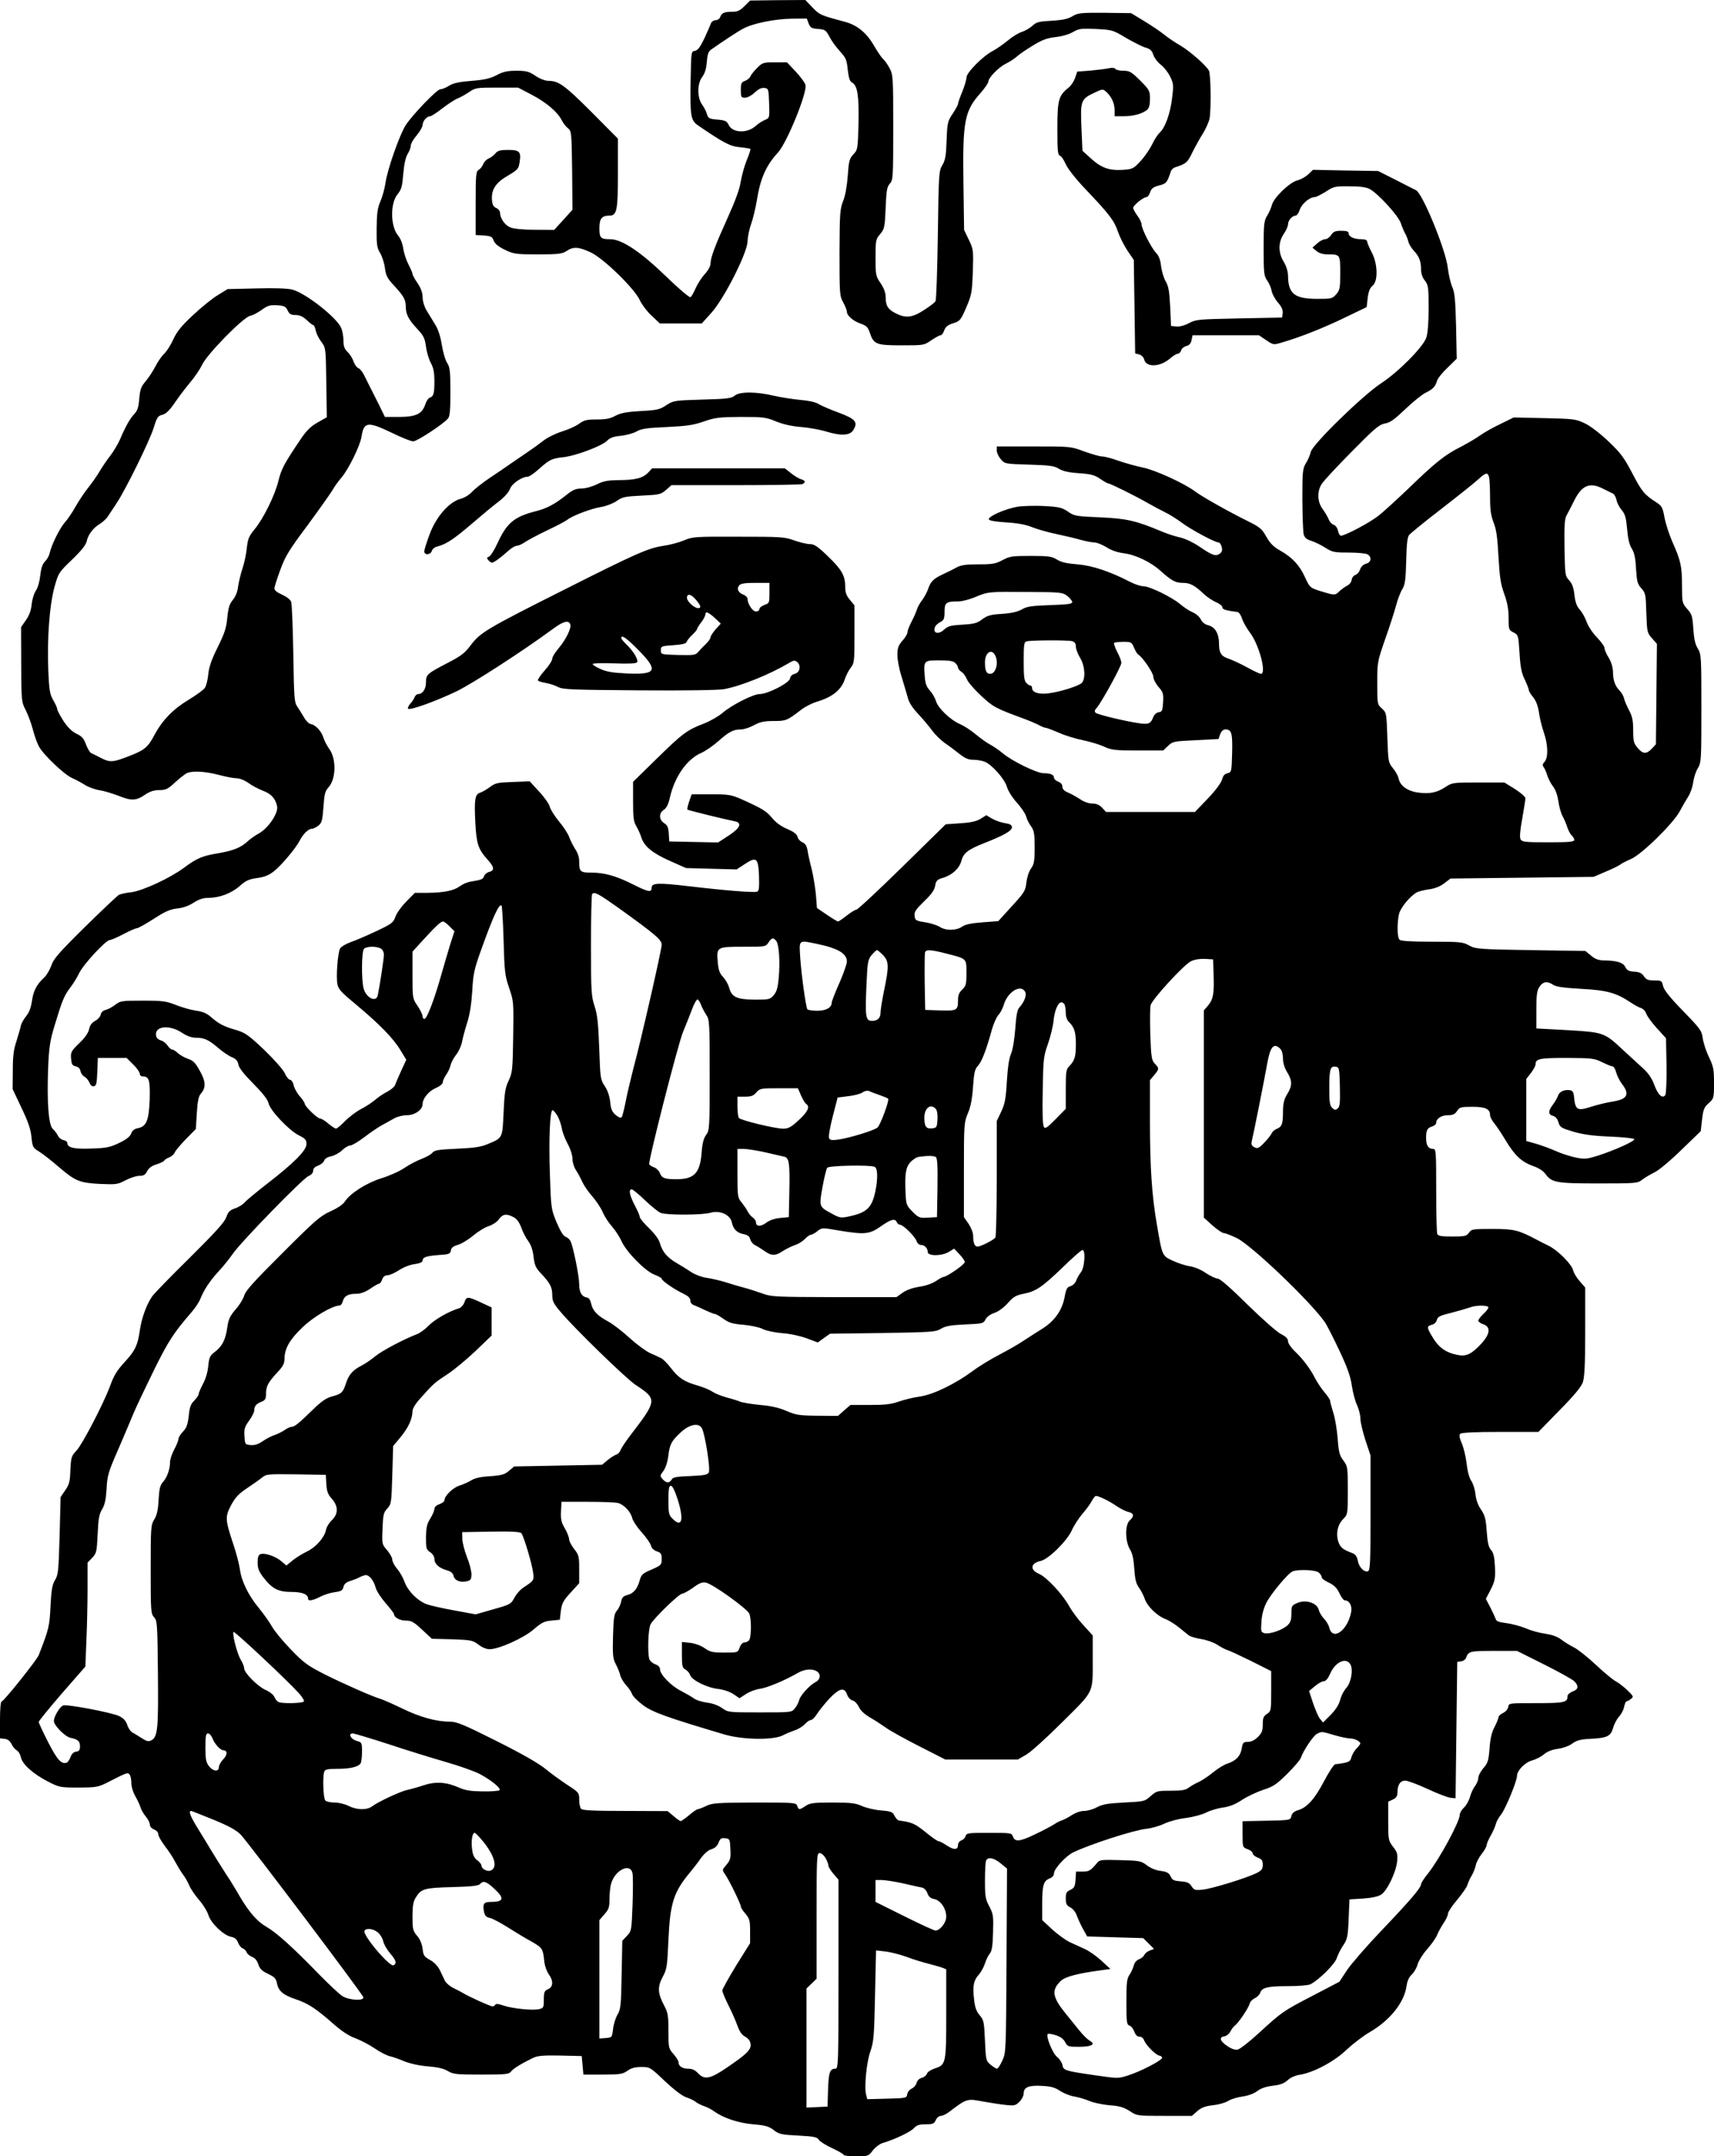 <?xml version="1.0" standalone="no"?>
<!DOCTYPE svg PUBLIC "-//W3C//DTD SVG 20010904//EN"
 "http://www.w3.org/TR/2001/REC-SVG-20010904/DTD/svg10.dtd">
<svg version="1.0" xmlns="http://www.w3.org/2000/svg"
 width="1018pt" height="1280pt" viewBox="0 0 1018 1280"
 preserveAspectRatio="xMidYMid meet">
<g transform="translate(0,1280) scale(0.1,-0.1)"
fill="#000000" stroke="none">
<path d="M4422 12764 c-28 -28 -42 -34 -75 -34 -47 0 -60 -7 -70 -32 -3 -10
-16 -18 -27 -18 -11 0 -23 -8 -27 -17 -3 -10 -21 -50 -39 -90 -26 -54 -40 -72
-57 -75 -22 -3 -22 -6 -25 -168 -4 -222 0 -245 46 -276 151 -103 189 -123 247
-128 32 -3 60 -8 62 -10 2 -2 -7 -32 -22 -67 -14 -35 -30 -93 -36 -129 -6 -42
-33 -115 -76 -210 -76 -168 -103 -239 -103 -275 0 -14 -14 -41 -35 -63 -19
-21 -43 -59 -54 -84 -11 -25 -24 -49 -30 -52 -6 -4 -73 53 -148 126 -149 144
-260 218 -328 218 -58 0 -65 7 -65 66 0 56 14 74 59 74 45 0 51 30 51 251 l0
206 -157 158 c-159 159 -195 185 -255 185 -20 0 -51 12 -78 30 -39 26 -54 30
-113 30 -53 0 -78 -5 -117 -26 -39 -20 -72 -28 -150 -34 -73 -6 -108 -13 -133
-29 -19 -12 -42 -21 -52 -21 -20 0 -168 -154 -206 -214 -37 -59 -108 -262
-119 -339 -5 -35 -19 -86 -31 -113 -17 -40 -21 -70 -22 -160 -1 -96 2 -115 20
-145 12 -19 25 -59 29 -89 6 -46 14 -62 54 -105 56 -60 70 -84 70 -124 0 -46
16 -77 66 -131 40 -43 47 -57 54 -107 4 -32 17 -76 29 -98 16 -29 21 -57 21
-110 0 -72 -5 -89 -29 -96 -7 -3 -19 -20 -25 -39 -19 -57 -54 -74 -153 -75
l-87 0 -35 72 c-20 39 -44 87 -53 105 -9 18 -25 50 -35 70 -10 21 -26 40 -35
43 -9 3 -22 21 -28 39 -6 18 -22 44 -35 56 -19 18 -25 34 -25 67 0 24 -6 59
-14 77 -25 60 -210 206 -290 227 -26 7 -104 10 -212 7 l-172 -4 -57 -35 c-31
-18 -98 -72 -148 -119 -70 -65 -97 -99 -118 -145 -15 -33 -39 -71 -54 -85 -15
-14 -38 -47 -52 -75 -14 -27 -40 -67 -58 -88 -27 -32 -33 -48 -38 -103 -4 -52
-10 -71 -30 -92 -26 -28 -52 -74 -85 -152 -11 -25 -36 -67 -56 -94 -21 -26
-51 -71 -68 -100 -17 -28 -48 -71 -68 -96 -20 -25 -51 -72 -70 -105 -18 -33
-47 -76 -64 -95 -32 -36 -80 -134 -91 -183 -3 -15 -15 -37 -27 -49 -16 -16
-24 -40 -29 -84 -4 -37 -14 -73 -26 -90 -11 -16 -22 -52 -25 -81 -3 -36 -14
-66 -34 -94 l-29 -42 1 -221 c1 -217 1 -222 27 -272 14 -28 33 -79 42 -114 9
-35 25 -80 35 -99 24 -48 149 -167 197 -189 21 -9 56 -28 77 -41 21 -14 61
-28 88 -32 27 -4 78 -20 115 -34 75 -30 102 -29 158 10 26 17 51 25 82 25 38
0 50 6 91 44 26 24 57 48 69 55 32 17 108 13 193 -9 41 -11 89 -20 106 -20 17
0 47 -12 70 -28 21 -16 60 -36 86 -46 49 -18 75 -47 84 -94 7 -39 -52 -128
-108 -159 -24 -13 -54 -35 -68 -48 -40 -37 -86 -55 -174 -70 -92 -15 -127 -29
-203 -86 -82 -61 -244 -136 -311 -145 -31 -3 -66 -11 -76 -16 -10 -6 -101 -92
-202 -191 -154 -152 -186 -189 -199 -228 -9 -25 -27 -57 -41 -70 -47 -44 -65
-79 -74 -139 -6 -42 -17 -70 -34 -91 -14 -17 -29 -43 -32 -57 -3 -15 -15 -56
-26 -92 -17 -49 -22 -91 -22 -175 l-1 -110 53 -112 c40 -84 55 -128 59 -174 6
-58 8 -62 47 -86 23 -15 75 -55 116 -91 97 -83 123 -94 246 -100 94 -4 103 -3
150 22 27 14 63 26 81 26 26 0 36 6 47 28 10 19 28 32 55 40 22 7 43 17 47 23
3 6 17 14 30 19 14 6 27 18 31 27 3 10 33 46 66 80 l60 61 6 95 c4 70 11 100
23 114 32 35 31 73 -5 136 -26 48 -40 62 -71 72 -21 7 -48 23 -60 34 -12 12
-28 21 -34 21 -6 0 -19 11 -27 24 -9 13 -27 27 -39 30 -13 3 -26 14 -28 24
-16 60 75 73 152 22 30 -20 58 -30 82 -30 51 0 77 -12 132 -59 26 -23 63 -48
82 -56 25 -10 36 -22 40 -45 4 -20 34 -58 89 -113 56 -57 85 -94 90 -116 9
-43 123 -163 181 -191 38 -19 44 -26 44 -52 0 -37 -73 -111 -235 -236 -60 -47
-119 -95 -130 -108 -11 -13 -37 -30 -59 -37 -31 -11 -41 -20 -52 -52 -10 -30
-63 -88 -216 -240 -112 -110 -212 -213 -224 -230 -35 -51 -63 -130 -74 -205
-12 -84 -27 -117 -84 -179 -53 -58 -68 -82 -94 -153 -38 -102 -163 -342 -197
-378 -31 -33 -33 -40 -37 -116 -2 -69 -7 -87 -31 -121 l-27 -40 -6 -229 c-6
-208 -8 -232 -27 -263 -17 -28 -22 -58 -27 -155 -6 -120 -9 -135 -70 -291 -11
-29 -208 -275 -220 -275 -6 0 -10 -43 -10 -109 l0 -110 27 -3 c19 -2 32 -12
41 -30 7 -16 21 -32 31 -38 10 -5 21 -23 25 -41 8 -41 71 -98 160 -144 68 -35
73 -36 182 -36 102 0 117 3 166 27 125 64 125 63 137 51 6 -6 11 -28 11 -50 0
-22 10 -56 24 -80 13 -23 27 -53 31 -67 4 -14 18 -38 31 -53 13 -16 24 -37 24
-48 0 -12 10 -23 25 -29 15 -6 25 -17 25 -29 0 -10 18 -41 39 -69 21 -27 49
-69 61 -93 13 -24 33 -57 45 -74 13 -16 30 -46 38 -65 7 -19 34 -59 59 -88 25
-28 50 -70 56 -91 15 -47 89 -119 134 -128 22 -4 34 -14 42 -35 6 -15 18 -31
28 -34 9 -3 19 -13 23 -23 3 -9 17 -21 31 -27 18 -6 30 -21 38 -44 9 -27 21
-40 58 -57 39 -19 48 -28 53 -57 9 -45 37 -69 112 -94 72 -24 120 -55 222
-145 50 -44 92 -72 131 -86 32 -12 84 -39 116 -61 32 -22 72 -42 89 -46 16 -3
55 -17 86 -30 36 -14 88 -26 140 -30 59 -5 94 -13 119 -28 32 -19 49 -21 198
-21 146 0 165 2 177 18 12 17 59 46 133 82 26 12 60 15 160 13 l127 -3 5 -55
5 -55 115 0 c103 0 119 3 147 23 22 16 45 22 82 22 51 0 53 -1 140 -84 57 -53
103 -88 127 -96 22 -7 46 -19 55 -26 8 -8 31 -19 50 -26 19 -6 46 -20 60 -31
56 -40 143 -69 231 -77 73 -6 94 -12 123 -34 32 -25 46 -28 146 -33 94 -5 113
-9 122 -25 7 -10 42 -33 80 -50 37 -17 67 -35 67 -39 0 -5 33 -9 74 -9 72 0
74 1 100 35 15 19 41 39 59 44 71 21 163 65 184 87 17 19 32 24 71 24 42 0 50
3 60 25 6 14 20 25 30 25 11 0 36 12 55 28 98 74 102 75 191 58 45 -8 107 -18
138 -21 52 -6 60 -4 83 19 14 14 25 36 25 50 0 36 31 49 110 44 52 -3 76 -9
106 -30 22 -14 59 -29 84 -33 25 -4 65 -16 89 -26 25 -11 79 -22 120 -26 60
-4 85 -12 120 -34 44 -29 45 -29 207 -29 l163 0 33 29 c25 21 47 29 91 34 31
3 72 14 90 25 17 11 57 23 87 27 34 5 67 17 87 32 22 17 52 27 93 32 44 5 67
14 88 33 16 15 45 28 71 32 81 12 209 80 280 150 37 34 98 81 136 103 121 70
205 176 219 274 4 30 15 54 32 69 13 13 29 40 34 61 6 20 31 60 55 87 25 28
52 66 60 85 8 20 26 52 40 73 14 20 25 45 25 55 0 9 24 46 54 81 29 35 57 74
61 88 4 14 15 39 25 55 10 17 21 44 25 62 3 18 20 49 36 69 16 20 29 44 29 52
0 8 11 34 24 56 13 23 26 53 30 68 3 14 17 39 30 55 26 31 96 200 96 232 0 31
48 80 90 91 22 6 53 22 70 36 19 17 48 28 83 33 31 4 66 17 85 31 26 19 48 25
105 28 102 5 124 15 138 66 6 22 22 52 35 66 13 14 27 40 30 58 4 18 10 32 13
32 4 0 16 6 26 14 19 13 18 16 -20 53 -22 21 -53 45 -69 53 -16 8 -69 52 -117
97 -48 45 -107 92 -131 104 -24 12 -58 33 -76 47 -22 17 -54 28 -93 34 -32 4
-85 18 -116 32 -32 13 -84 27 -116 31 -42 5 -60 11 -63 23 -3 9 -17 40 -32 69
l-27 52 29 56 c25 50 28 64 25 135 -3 59 -9 83 -23 99 -15 16 -21 43 -26 111
-5 74 -11 95 -33 128 -18 25 -30 58 -34 93 -3 30 -15 65 -25 79 -11 16 -22 54
-27 101 -5 41 -18 96 -29 121 -14 33 -17 49 -9 57 7 7 86 11 237 11 l227 0
125 128 c88 89 129 139 139 167 10 30 14 106 14 301 l0 261 -32 37 c-18 20
-36 49 -39 64 -9 37 -89 118 -144 146 -25 12 -58 29 -75 38 -105 56 -134 63
-261 63 -117 0 -124 -1 -139 -22 -15 -21 -24 -23 -99 -23 -67 0 -85 3 -90 16
-3 9 -6 126 -6 260 0 228 -1 244 -18 244 -29 0 -42 21 -42 64 0 48 7 61 38 70
12 4 22 13 22 21 0 25 31 45 70 45 29 0 41 6 54 25 15 23 23 25 91 25 78 0
105 -13 105 -50 0 -10 11 -31 24 -47 13 -15 45 -63 70 -105 54 -89 94 -126
165 -151 30 -10 58 -29 70 -46 37 -51 64 -56 316 -56 222 0 232 1 258 22 16
12 49 32 74 44 25 12 95 70 159 133 l115 111 8 69 c7 60 12 73 39 97 31 28 32
30 32 120 0 81 -3 98 -30 154 -17 35 -33 85 -37 112 -6 45 -14 56 -118 163
-80 82 -113 125 -118 148 -6 30 -9 32 -52 32 -36 0 -47 5 -61 24 -12 19 -26
26 -57 28 -33 2 -44 8 -54 28 -13 27 -51 38 -130 39 -30 1 -50 8 -74 29 l-33
27 -325 5 c-313 5 -328 7 -366 28 -36 20 -52 22 -220 22 -127 0 -185 4 -193
12 -14 14 -15 96 -3 152 9 38 65 106 106 129 11 6 44 14 73 18 35 5 66 17 90
36 l37 28 425 5 425 5 72 31 c39 16 77 35 85 41 7 7 36 21 63 33 65 27 255
214 292 285 14 27 36 65 49 85 13 20 27 58 30 85 4 28 16 66 28 85 20 34 21
46 21 355 0 309 -1 321 -21 355 -16 25 -23 58 -27 118 -5 74 -8 86 -36 117
-30 35 -31 38 -31 138 0 116 -8 150 -57 260 -19 43 -40 108 -47 145 -11 60
-16 69 -47 89 -72 46 -88 65 -144 173 -50 95 -69 121 -143 191 -52 49 -107 91
-141 107 -53 25 -67 26 -238 30 l-183 4 -77 -38 c-43 -20 -98 -51 -123 -69
-25 -18 -77 -48 -115 -68 -91 -45 -151 -93 -306 -243 -70 -67 -151 -141 -180
-164 -51 -41 -200 -120 -225 -120 -6 0 -14 13 -17 29 -4 17 -14 32 -26 36 -11
3 -24 18 -30 33 -6 15 -22 42 -36 61 -31 42 -33 103 -6 147 10 17 90 103 177
191 138 140 164 162 199 169 31 5 57 24 120 84 45 43 99 87 121 98 46 23 58
36 69 72 4 14 32 49 63 78 l54 53 -4 192 c-4 155 -8 200 -22 232 -10 22 -22
73 -27 114 -12 108 -150 443 -189 462 -8 4 -62 31 -120 61 l-105 53 -194 3
-193 4 -28 -27 c-15 -14 -44 -31 -66 -36 -47 -13 -140 -104 -150 -146 -4 -15
-16 -44 -28 -63 -19 -32 -21 -50 -21 -195 0 -146 2 -163 21 -190 12 -16 24
-45 27 -64 4 -18 21 -49 38 -68 21 -24 29 -43 27 -61 l-3 -27 -255 -5 c-242
-5 -257 -6 -298 -28 -26 -14 -56 -22 -75 -20 l-32 3 -5 115 c-5 93 -10 122
-27 150 -11 19 -23 59 -27 89 -4 38 -13 62 -30 80 -29 31 -86 143 -86 169 0
10 -11 33 -25 52 -14 19 -25 40 -25 46 0 15 61 64 79 64 7 0 17 13 22 29 8 23
19 31 53 40 43 11 48 17 70 84 3 9 14 20 23 23 68 22 76 29 104 88 17 34 45
85 63 113 18 29 36 70 40 90 10 61 7 263 -4 284 -18 32 -109 112 -168 148 -32
18 -75 47 -97 65 -22 18 -75 54 -118 80 l-79 48 -156 2 c-144 1 -160 -1 -192
-20 -26 -16 -57 -23 -123 -27 -77 -4 -92 -8 -115 -30 -15 -13 -43 -30 -62 -36
-20 -6 -58 -29 -85 -52 -27 -22 -67 -50 -88 -61 -59 -30 -157 -129 -157 -158
0 -14 -12 -52 -25 -85 -14 -33 -25 -65 -25 -71 0 -6 -14 -32 -32 -59 -30 -45
-32 -54 -36 -159 -3 -91 -8 -117 -25 -146 -21 -34 -22 -50 -27 -415 -3 -209
-9 -386 -14 -393 -4 -8 -36 -32 -69 -53 -69 -45 -108 -49 -167 -19 -47 24 -60
45 -60 97 0 25 -10 52 -30 82 -29 42 -30 49 -30 152 0 103 1 109 28 140 25 31
27 40 32 155 4 103 8 125 25 144 19 21 20 36 20 334 0 300 -1 312 -22 352 -12
22 -29 46 -38 54 -9 7 -34 44 -56 82 -43 74 -99 119 -169 138 -149 40 -151 41
-194 85 l-43 45 -164 -1 -164 -2 -33 -33z m381 -104 c10 -25 17 -29 56 -32 41
-3 46 -6 68 -47 12 -24 40 -62 62 -86 35 -38 40 -50 46 -109 6 -50 12 -69 26
-76 32 -18 41 -77 38 -243 -4 -153 -5 -156 -31 -184 -23 -25 -27 -39 -33 -128
-5 -63 -15 -119 -28 -150 -18 -46 -20 -73 -21 -305 0 -245 1 -257 22 -295 12
-22 22 -47 22 -56 0 -23 39 -56 84 -71 31 -11 41 -20 52 -53 23 -69 38 -75
189 -75 130 0 133 0 176 30 24 16 49 30 56 30 6 0 16 13 21 29 8 21 21 32 53
42 41 13 45 18 78 94 32 75 34 89 39 212 4 128 3 134 -24 190 l-28 58 -4 279
c-5 367 6 427 102 534 25 29 46 59 46 67 0 23 60 85 104 107 23 11 52 30 66
43 14 13 57 42 95 65 55 34 84 44 135 50 38 4 81 17 103 30 35 20 47 22 136
18 96 -5 101 -6 177 -52 44 -25 96 -52 116 -58 29 -8 40 -18 48 -44 6 -18 26
-44 44 -58 19 -14 44 -46 56 -71 20 -41 21 -51 11 -130 -11 -91 -41 -173 -73
-202 -11 -10 -31 -40 -44 -68 -13 -27 -43 -72 -68 -99 -43 -47 -49 -50 -103
-54 -82 -6 -130 10 -191 65 l-53 48 -6 137 c-7 160 -3 170 76 207 50 24 51 24
72 5 31 -28 49 -68 49 -109 l0 -35 54 0 c58 0 111 15 139 38 12 11 17 30 17
65 0 48 -3 53 -58 109 -53 52 -63 58 -100 58 -22 0 -44 5 -48 11 -4 7 -18 8
-38 4 -17 -4 -66 -10 -109 -14 l-79 -6 -13 -38 c-7 -20 -24 -46 -38 -57 -60
-47 -67 -74 -67 -243 0 -130 2 -156 15 -161 9 -3 24 -26 35 -51 12 -27 58 -86
118 -149 141 -148 170 -186 192 -252 11 -32 37 -83 57 -113 l37 -54 4 -278 4
-277 24 -6 c14 -4 26 -16 30 -31 12 -47 94 -44 152 6 18 16 39 29 47 29 7 0
17 9 20 20 3 11 18 23 31 26 17 4 27 15 31 35 l6 29 197 0 197 0 43 -29 c43
-29 44 -29 94 -14 113 33 248 87 372 147 l131 63 6 54 c5 39 13 59 29 73 34
27 31 132 -6 200 -14 27 -26 55 -26 62 0 9 -12 14 -36 14 -42 0 -74 15 -74 35
0 11 -12 15 -44 15 -36 0 -47 -5 -60 -25 -9 -14 -25 -25 -36 -25 -10 0 -32
-11 -47 -25 l-28 -25 24 -20 c15 -13 38 -20 66 -20 75 0 75 0 75 -111 0 -89
-2 -100 -24 -126 -23 -26 -28 -27 -112 -27 -136 0 -173 30 -174 138 -1 26 -10
56 -25 81 -34 54 -34 118 0 167 14 20 25 46 25 57 0 22 25 51 45 51 7 0 19 16
25 36 12 35 59 74 89 74 8 0 37 15 65 32 47 31 55 33 140 32 64 0 100 -5 121
-16 50 -27 171 -159 185 -203 7 -22 19 -49 25 -60 7 -11 15 -32 19 -47 3 -15
18 -40 32 -55 33 -35 44 -64 44 -112 0 -25 8 -49 23 -67 20 -26 22 -39 22
-164 0 -87 -5 -149 -14 -175 -19 -55 -165 -203 -268 -270 -112 -74 -409 -364
-418 -408 -4 -18 -17 -48 -29 -67 -19 -32 -21 -48 -21 -215 1 -99 4 -192 8
-207 5 -19 17 -30 44 -38 21 -7 59 -25 84 -41 42 -27 54 -29 138 -29 51 0 101
-5 112 -10 28 -16 24 -48 -7 -56 -16 -4 -30 -17 -36 -34 -5 -16 -18 -30 -28
-33 -10 -3 -20 -15 -22 -28 -1 -13 -13 -29 -26 -35 -12 -6 -33 -21 -46 -33
-27 -26 -28 -26 -110 -1 -66 21 -66 21 -95 83 -33 73 -76 118 -148 159 -39 22
-59 42 -82 82 -26 47 -38 57 -113 94 -115 57 -269 144 -309 174 -65 49 -240
129 -313 143 -39 8 -102 26 -141 39 -38 14 -82 26 -97 26 -15 0 -63 14 -108
30 -81 30 -82 30 -301 30 l-219 0 0 -24 c0 -14 11 -37 24 -52 23 -27 25 -28
167 -32 122 -4 149 -7 177 -24 24 -15 60 -23 120 -27 72 -5 94 -11 127 -34 22
-15 43 -27 48 -27 11 0 155 -71 232 -115 33 -19 80 -44 105 -56 25 -12 68 -39
95 -59 52 -40 200 -120 222 -120 7 0 16 -12 19 -27 5 -19 2 -30 -12 -40 -23
-17 -44 -10 -120 42 -37 25 -83 47 -113 54 -28 6 -78 22 -111 36 -152 64 -208
77 -366 84 -144 6 -154 8 -191 34 -35 24 -52 28 -139 33 -54 3 -127 1 -161 -4
-71 -12 -176 -58 -170 -75 2 -8 42 -14 103 -18 67 -4 116 -13 153 -28 30 -12
95 -31 145 -41 50 -11 116 -26 146 -35 30 -8 66 -15 80 -15 14 0 46 -13 71
-28 29 -19 65 -31 102 -36 69 -8 162 -52 220 -105 65 -58 88 -71 132 -71 43 0
70 -14 125 -66 19 -18 52 -40 73 -49 20 -8 37 -22 37 -30 0 -13 21 -19 90 -28
8 -1 21 -19 27 -40 7 -21 29 -59 48 -84 53 -70 99 -243 64 -243 -6 0 -44 17
-83 39 -39 21 -88 44 -109 51 -44 14 -57 34 -57 90 0 58 -23 98 -63 108 -20 5
-37 18 -45 35 -7 15 -29 34 -48 42 -19 8 -53 30 -75 49 -50 42 -181 106 -218
106 -15 0 -50 11 -77 25 -124 64 -228 98 -315 105 -62 5 -95 12 -121 28 -31
19 -49 22 -156 22 -110 0 -125 -2 -168 -25 -41 -22 -60 -25 -143 -25 -75 0
-103 -4 -131 -19 -19 -11 -56 -29 -82 -41 -54 -25 -71 -43 -86 -87 -6 -18 -22
-48 -35 -65 -14 -18 -28 -44 -32 -58 -4 -14 -18 -45 -31 -70 -13 -25 -24 -53
-24 -62 0 -10 -13 -33 -30 -51 -25 -29 -30 -43 -30 -86 0 -29 11 -86 25 -129
13 -42 29 -97 36 -121 7 -31 27 -61 63 -100 29 -31 67 -76 84 -100 17 -23 51
-56 74 -72 24 -16 62 -45 86 -64 33 -26 53 -35 82 -35 21 0 51 -5 67 -11 43
-16 120 -103 133 -149 7 -24 31 -63 59 -94 26 -29 51 -66 55 -81 4 -16 17 -43
29 -59 19 -27 22 -44 22 -126 0 -81 -3 -99 -21 -125 -13 -17 -24 -52 -28 -83
-5 -49 -11 -59 -86 -141 l-81 -89 -93 -7 c-66 -5 -102 -12 -122 -26 -36 -24
-96 -24 -131 -2 -15 10 -54 23 -87 28 -57 9 -61 12 -64 38 -3 24 7 38 56 86
43 41 61 66 66 92 5 31 12 38 46 48 55 16 98 56 110 101 12 46 39 67 135 105
117 46 165 73 165 94 0 14 -10 20 -43 25 -23 4 -57 16 -76 27 l-33 20 -33 -21
c-24 -15 -58 -23 -121 -27 l-87 -6 -259 -254 c-142 -139 -264 -253 -272 -253
-7 0 -33 -16 -57 -35 -24 -19 -47 -35 -52 -35 -4 0 -34 18 -66 40 l-59 40 -6
78 c-4 42 -15 111 -25 152 -11 41 -22 92 -25 113 -5 27 -14 40 -30 47 -13 5
-26 19 -29 32 -5 17 -22 30 -61 47 -36 15 -67 37 -90 65 -34 41 -56 55 -185
113 -58 25 -74 28 -178 28 l-115 0 -15 -43 c-8 -24 -13 -46 -10 -48 3 -4 223
-58 280 -69 47 -9 34 -40 -35 -85 l-63 -41 -145 3 -145 3 -3 47 c-2 36 -8 50
-28 62 -31 21 -32 59 -1 79 16 11 27 33 36 74 28 122 101 227 185 263 23 10
69 41 102 70 64 57 90 70 135 70 17 0 51 11 77 25 37 20 61 25 117 25 74 0 79
2 165 68 24 18 64 38 90 46 95 28 148 71 169 138 7 20 22 49 34 65 21 26 22
38 22 198 l0 171 -27 33 c-21 25 -28 43 -28 77 0 67 -20 102 -103 182 -60 58
-81 72 -106 72 -18 0 -60 10 -94 22 -58 21 -79 22 -332 22 -257 1 -272 0 -323
-22 -29 -12 -84 -27 -121 -32 -89 -13 -159 -43 -587 -259 -460 -231 -500 -255
-556 -328 -36 -49 -58 -66 -139 -108 -123 -64 -129 -69 -129 -116 0 -39 -20
-69 -46 -69 -8 0 -17 -8 -21 -17 -3 -10 -15 -28 -26 -40 -11 -13 -17 -26 -13
-30 11 -11 164 44 287 103 97 47 394 239 572 370 62 46 94 55 104 28 8 -22
-26 -91 -69 -142 -21 -24 -38 -52 -38 -62 0 -11 -20 -42 -45 -70 -25 -28 -43
-55 -40 -59 2 -5 23 -11 46 -15 23 -4 55 -14 73 -24 28 -15 78 -17 481 -20
271 -2 472 1 505 7 99 18 268 86 382 153 31 19 38 20 53 8 24 -20 16 -63 -15
-70 -16 -4 -26 -14 -28 -28 -4 -26 -132 -92 -180 -92 -38 0 -167 -65 -222
-113 -24 -20 -73 -48 -109 -62 -100 -38 -128 -59 -280 -208 l-141 -138 0 -116
c0 -95 3 -121 19 -147 10 -17 24 -47 30 -67 17 -53 65 -93 171 -140 l95 -42
150 -4 150 -4 49 32 c69 46 80 36 84 -73 2 -66 0 -87 -11 -91 -18 -7 -194 7
-412 33 -181 21 -215 19 -215 -11 0 -28 -21 -24 -108 20 -101 51 -172 71 -248
71 -69 0 -74 5 -74 68 0 23 -9 51 -24 72 -12 19 -28 51 -35 70 -6 19 -34 62
-61 94 -27 33 -52 73 -55 88 -4 16 -32 56 -63 89 l-56 61 -101 -4 c-89 -3
-104 -6 -135 -30 -19 -14 -45 -29 -57 -33 -32 -9 -37 -40 -30 -176 7 -129 16
-158 73 -222 40 -44 43 -64 9 -73 -13 -3 -27 -15 -30 -25 -6 -18 -14 -22 -83
-33 -18 -3 -45 -15 -61 -27 -36 -26 -93 -38 -191 -39 l-76 0 -51 -52 c-29 -29
-58 -70 -65 -91 -12 -34 -21 -41 -114 -85 -55 -26 -123 -55 -152 -65 -28 -10
-56 -27 -62 -37 -14 -26 -25 -168 -16 -212 5 -30 24 -50 114 -124 135 -113
218 -197 261 -269 l34 -56 -31 -67 c-17 -37 -33 -75 -36 -84 -3 -9 -23 -26
-45 -38 -22 -11 -55 -33 -73 -49 -18 -15 -55 -40 -83 -54 -27 -14 -70 -46 -95
-71 -24 -25 -49 -46 -55 -46 -5 1 -26 14 -45 30 -19 17 -41 30 -48 30 -17 0
-92 73 -92 88 0 6 -14 27 -30 45 -17 19 -33 49 -36 66 -4 17 -13 31 -21 31 -7
0 -22 17 -31 38 -10 22 -62 81 -122 139 -93 88 -113 102 -165 118 -75 21 -105
37 -151 77 -27 24 -50 33 -92 39 -32 5 -85 20 -119 34 -56 22 -76 25 -194 25
-125 0 -134 -1 -164 -24 -18 -14 -44 -28 -58 -31 -16 -4 -27 -15 -29 -28 -2
-11 -16 -28 -33 -37 -20 -11 -32 -27 -36 -50 -5 -22 -25 -51 -59 -83 -47 -46
-51 -53 -48 -91 3 -34 7 -41 28 -46 16 -4 26 -14 28 -28 2 -12 12 -27 23 -33
11 -5 24 -22 30 -35 6 -16 15 -24 27 -22 14 3 17 17 20 86 l3 82 86 0 85 0 39
-39 c22 -21 39 -46 39 -55 0 -9 8 -16 19 -16 37 0 43 -24 40 -138 -5 -123 -19
-159 -70 -169 -21 -4 -34 -14 -40 -32 -7 -18 -28 -35 -72 -56 -54 -26 -76 -30
-164 -33 -103 -4 -143 5 -143 33 0 7 -10 15 -22 17 -12 2 -28 13 -34 26 -6 13
-20 31 -31 41 -25 24 -35 160 -27 366 5 116 11 157 36 240 47 156 58 183 94
231 19 24 43 64 55 89 24 50 158 195 181 195 8 0 45 16 81 35 36 19 72 35 80
35 8 0 52 25 99 55 68 44 97 57 139 62 35 3 70 16 98 34 31 20 57 29 86 29 67
0 138 26 188 70 37 33 55 41 105 48 44 6 70 17 100 41 42 33 130 137 152 181
19 38 51 70 71 70 9 0 27 9 40 19 20 16 24 31 30 110 5 76 10 96 29 116 46 49
49 171 5 230 -12 17 -28 46 -34 66 -13 40 -46 75 -75 81 -11 1 -29 19 -40 39
-12 20 -30 49 -40 64 -18 24 -20 51 -24 313 -3 158 -8 297 -13 310 -5 13 -27
30 -54 42 -29 13 -45 25 -45 37 0 10 16 60 35 111 29 80 53 119 161 263 69 94
135 187 147 207 11 20 36 55 55 77 42 49 111 190 119 242 14 90 36 93 182 23
57 -28 113 -50 125 -50 23 0 180 103 207 136 11 13 14 50 14 158 0 123 -3 146
-19 171 -11 16 -25 65 -32 108 -8 51 -22 93 -41 123 -15 25 -38 62 -50 82 -13
22 -23 54 -23 77 0 27 -10 54 -30 84 -17 24 -30 49 -30 55 0 6 -11 31 -24 56
-13 25 -27 67 -31 95 -4 29 -17 61 -31 77 -46 56 -47 193 -2 246 22 27 27 45
33 119 5 58 14 99 26 119 11 17 19 40 19 51 0 11 16 38 35 60 19 23 35 50 35
61 0 23 25 52 45 52 7 0 39 21 71 46 33 25 73 52 91 59 17 7 49 25 70 39 36
25 45 26 164 26 l126 0 82 -43 c86 -45 153 -102 178 -152 8 -16 25 -38 37 -47
20 -16 21 -25 24 -250 l2 -233 -54 -60 -55 -60 -114 1 c-70 0 -127 6 -146 14
-32 13 -61 54 -61 87 0 10 -10 23 -22 28 -17 7 -24 20 -26 47 -5 62 22 104 94
145 56 33 64 41 69 74 12 68 2 79 -66 79 -48 0 -63 -4 -77 -21 -9 -11 -27 -25
-40 -30 -12 -5 -27 -20 -32 -33 -5 -13 -17 -29 -27 -34 -16 -10 -18 -28 -18
-199 l0 -188 49 -3 c42 -3 49 -7 58 -30 7 -19 28 -36 67 -55 53 -25 64 -27
196 -27 123 0 144 3 170 20 40 27 71 25 141 -7 75 -33 263 -216 294 -285 11
-24 42 -66 69 -91 l50 -47 125 0 124 0 57 63 c77 86 215 358 215 426 1 25 10
71 21 101 11 30 26 93 34 140 21 132 55 208 126 285 53 58 174 355 163 400 -3
14 -30 50 -58 80 l-52 55 -72 0 c-69 0 -74 -2 -105 -33 -18 -18 -36 -40 -40
-50 -3 -9 -18 -22 -32 -27 -22 -8 -25 -16 -25 -55 0 -41 2 -45 25 -45 14 0 39
13 57 30 22 21 40 30 57 28 25 -3 26 -5 29 -91 3 -87 3 -87 -25 -99 -15 -6
-40 -22 -54 -35 -50 -46 -138 -43 -161 5 -11 23 -20 28 -67 32 -49 4 -55 8
-62 32 -4 15 -17 41 -29 57 -30 43 -30 123 1 165 16 21 24 49 27 89 4 45 9 61
26 73 71 50 156 106 190 124 56 31 189 58 289 59 l89 1 11 -30z m-3095 -1702
c11 -23 20 -28 48 -28 24 0 43 -9 66 -30 17 -16 34 -30 39 -30 4 0 11 -15 14
-32 4 -18 19 -49 34 -68 26 -35 26 -36 29 -241 l3 -206 -55 -31 c-42 -24 -66
-48 -103 -103 -96 -143 -111 -171 -129 -242 -21 -87 -89 -225 -142 -289 -33
-40 -40 -56 -46 -110 -3 -35 -15 -90 -26 -123 -11 -33 -22 -81 -26 -107 -3
-31 -15 -59 -31 -79 -20 -24 -27 -46 -33 -106 -6 -63 -17 -94 -58 -177 -37
-74 -51 -117 -55 -159 -3 -32 -12 -68 -20 -80 -8 -12 -51 -43 -95 -70 -91 -54
-157 -121 -203 -207 -41 -77 -59 -92 -154 -129 -95 -37 -113 -38 -168 -9 -23
12 -48 24 -56 28 -7 3 -21 26 -30 50 -13 36 -24 49 -56 64 -27 13 -52 37 -78
76 -20 32 -37 63 -37 70 0 8 -11 32 -24 54 -20 35 -24 59 -29 171 -8 193 7
392 36 498 24 87 26 89 105 165 55 53 82 87 87 109 8 39 38 79 78 103 16 10
37 29 46 42 9 14 33 50 53 80 54 81 196 369 221 449 19 62 25 71 52 77 22 6
42 26 75 74 25 37 66 90 91 120 25 29 56 75 69 102 30 64 243 281 285 291 16
3 48 20 70 36 34 25 48 29 90 27 43 -3 52 -7 63 -30z m7136 -990 c3 -13 6 -67
6 -120 0 -75 5 -109 21 -150 16 -40 23 -88 29 -203 7 -122 13 -163 34 -220 18
-50 26 -90 26 -142 0 -70 1 -73 29 -87 29 -15 29 -17 36 -123 5 -84 12 -119
31 -157 13 -28 24 -55 24 -62 0 -7 12 -26 26 -43 17 -21 28 -50 34 -88 4 -32
17 -86 29 -120 26 -76 27 -149 5 -175 -12 -12 -14 -21 -7 -30 6 -7 16 -29 22
-49 6 -20 22 -51 36 -69 15 -20 26 -53 31 -88 4 -30 15 -69 24 -86 10 -17 23
-48 29 -68 7 -20 19 -42 27 -48 7 -7 14 -19 14 -26 0 -11 -30 -14 -155 -14
-138 0 -155 2 -164 18 -6 12 -3 52 10 122 10 58 19 112 19 121 0 9 -28 33 -62
55 l-63 39 -155 0 c-151 0 -156 -1 -195 -27 -50 -33 -93 -42 -161 -33 -63 8
-108 40 -117 83 -3 16 -19 44 -34 62 -27 33 -28 38 -33 181 -5 145 -5 148 -32
173 -28 25 -28 26 -28 151 0 125 1 128 46 258 26 73 55 163 65 200 10 38 27
83 38 100 16 26 20 56 23 168 2 97 7 141 17 153 8 10 93 79 190 154 97 75 195
153 218 174 49 44 58 46 67 16z m679 -70 c23 -12 49 -24 57 -28 8 -4 17 -21
21 -38 3 -17 17 -44 31 -60 20 -24 26 -45 32 -113 5 -57 13 -93 28 -116 15
-25 22 -57 25 -121 5 -76 9 -90 32 -115 24 -27 26 -35 29 -145 4 -113 5 -118
33 -150 l30 -34 -3 -298 -3 -298 -24 -26 c-32 -34 -54 -33 -85 5 -23 27 -26
40 -26 103 0 57 -5 83 -23 117 -13 24 -27 56 -31 72 -3 15 -16 37 -27 48 -27
27 -39 62 -39 112 -1 27 -10 57 -25 82 -14 22 -25 48 -25 57 0 10 -20 38 -44
63 -24 24 -52 65 -62 92 -9 26 -28 60 -42 75 -17 19 -26 43 -31 87 -5 44 -14
68 -32 87 -23 25 -24 31 -27 192 -2 133 1 172 12 192 8 14 26 49 40 77 49 103
96 124 179 81z m-4953 -619 c0 -58 -1 -60 -30 -70 -16 -6 -30 -17 -30 -25 0
-8 -9 -14 -20 -14 -20 0 -50 45 -50 75 0 8 -11 20 -25 25 -31 12 -41 35 -25
55 9 11 34 15 96 15 l84 0 0 -61z m1767 -15 c15 -12 29 -28 31 -36 2 -13 -18
-16 -130 -20 -110 -4 -139 -8 -168 -25 -24 -14 -61 -23 -118 -27 -69 -4 -88
-10 -118 -32 -30 -23 -48 -28 -117 -32 -70 -4 -86 -8 -109 -29 -27 -26 -58
-26 -58 -1 0 19 12 33 38 47 18 10 22 20 22 60 0 54 9 61 83 61 21 0 63 11 95
24 80 34 84 34 314 32 193 -1 208 -2 235 -22z m-2203 -25 c29 -34 33 -49 12
-49 -22 0 -66 40 -66 61 0 28 25 23 54 -12z m119 -114 l28 -27 -31 -34 c-16
-19 -30 -40 -30 -47 0 -7 -12 -25 -27 -39 -16 -15 -36 -36 -46 -48 -16 -19
-27 -20 -120 -18 -101 3 -102 3 -102 28 0 24 3 25 74 30 54 4 76 9 79 20 3 8
18 27 34 42 15 14 28 29 28 34 0 4 11 22 25 40 14 18 25 40 25 49 0 19 21 9
63 -30z m-461 -184 c119 -121 108 -146 -64 -139 -87 4 -124 10 -160 26 -27 12
-48 25 -48 30 0 5 58 7 129 4 90 -3 130 -1 135 7 9 14 -22 66 -63 105 -17 17
-31 33 -31 38 0 23 32 0 102 -71z m2576 53 c15 -5 22 -14 22 -33 0 -14 12 -44
25 -66 29 -47 34 -124 10 -149 -20 -19 -131 -54 -200 -62 -56 -7 -95 6 -95 31
0 8 -4 15 -9 15 -5 0 -17 7 -25 16 -13 12 -16 39 -16 129 0 100 2 114 18 118
26 7 244 8 270 1z m367 -38 c8 -19 19 -38 25 -41 27 -17 90 -109 90 -132 0
-14 14 -41 30 -60 28 -31 31 -40 28 -91 -3 -51 -6 -57 -26 -60 -14 -2 -27 -14
-33 -30 -14 -37 -27 -43 -79 -36 -80 11 -252 52 -263 63 -7 7 -6 16 6 28 29
33 147 247 147 268 0 11 -11 41 -25 66 -13 26 -21 49 -18 53 4 3 28 6 55 6 46
0 50 -2 63 -34z m-825 -45 c23 -43 5 -111 -29 -111 -23 0 -31 19 -31 69 0 56
38 83 60 42z m-236 -47 c9 -8 16 -21 16 -27 0 -7 9 -18 20 -25 11 -6 26 -27
33 -45 8 -18 46 -62 85 -98 71 -66 84 -73 252 -135 36 -13 77 -31 92 -39 14
-8 31 -15 38 -15 6 0 42 -14 80 -30 38 -17 101 -36 142 -44 40 -8 96 -25 123
-37 45 -21 64 -24 202 -24 l152 0 28 27 c28 27 35 28 164 34 l136 7 10 28 c7
19 18 29 31 29 37 0 43 -22 40 -141 -3 -111 -4 -113 -27 -119 -18 -4 -27 -15
-33 -38 -6 -20 -38 -64 -85 -113 l-76 -79 -264 0 -264 0 -23 25 c-16 17 -34
25 -58 25 -21 0 -50 10 -72 25 -21 14 -53 32 -72 40 -23 9 -34 21 -34 35 0 13
-9 24 -25 30 -14 5 -25 16 -25 24 0 17 -21 26 -62 26 -39 0 -185 71 -239 116
-24 20 -59 44 -78 54 -20 10 -58 38 -86 61 -27 23 -69 50 -92 60 -58 25 -130
93 -144 137 -6 20 -23 49 -37 64 -20 22 -27 41 -30 88 -6 89 -5 90 87 90 59 0
84 -4 95 -16z m-1997 -1456 c217 -156 253 -187 253 -216 0 -29 -125 -577 -170
-742 -15 -58 -35 -143 -44 -189 -9 -47 -20 -89 -24 -93 -6 -6 -20 0 -36 14
-21 18 -28 35 -32 78 -4 35 -16 69 -33 94 -25 38 -26 46 -32 225 -6 151 -11
198 -28 249 -19 59 -21 85 -21 361 0 164 3 301 7 304 14 15 36 3 160 -85z
m-686 -191 c5 -185 8 -209 33 -282 27 -79 27 -83 24 -290 -3 -196 -5 -213 -27
-260 -20 -42 -25 -71 -30 -187 -7 -155 -5 -152 -91 -188 -44 -19 -80 -24 -187
-29 -110 -5 -134 -9 -145 -24 -7 -9 -35 -25 -63 -36 -27 -10 -74 -34 -103 -54
-29 -20 -90 -47 -136 -61 -89 -28 -186 -89 -219 -140 -11 -17 -45 -39 -85 -57
-60 -27 -91 -54 -283 -246 -167 -166 -219 -223 -228 -252 -6 -21 -29 -59 -52
-84 -33 -39 -42 -57 -49 -106 -10 -73 -30 -113 -74 -146 -29 -22 -34 -32 -39
-83 -3 -34 -15 -77 -31 -106 -14 -27 -26 -54 -26 -61 0 -7 -12 -24 -26 -39
-21 -20 -28 -39 -33 -91 -6 -51 -13 -71 -34 -93 -15 -15 -27 -35 -27 -44 0 -8
-11 -36 -25 -62 -14 -26 -25 -59 -25 -74 0 -43 -18 -93 -41 -118 -18 -20 -23
-39 -27 -106 -3 -61 -10 -92 -26 -118 -20 -33 -21 -47 -21 -296 0 -248 1 -263
20 -284 19 -21 20 -38 23 -334 3 -327 -1 -376 -39 -397 -17 -8 -28 -6 -57 13
-20 13 -45 28 -56 34 -10 5 -24 25 -30 44 -8 25 -22 40 -48 53 -43 21 -311 72
-333 63 -20 -7 -55 -66 -55 -92 0 -26 66 -93 99 -100 44 -9 56 -20 56 -50 0
-23 -5 -30 -23 -32 -15 -2 -27 -14 -33 -32 -6 -16 -16 -30 -22 -33 -32 -12
-57 16 -111 121 -31 61 -56 115 -56 120 0 6 62 82 138 170 l139 159 6 153 c4
84 7 223 7 309 l0 155 28 29 c25 27 27 35 32 140 4 91 9 119 26 147 16 26 23
57 27 121 4 79 10 100 67 230 34 79 76 178 93 219 17 41 73 158 123 260 86
173 115 217 221 340 22 25 46 61 53 80 21 53 58 109 110 165 26 27 62 73 81
100 46 69 415 447 450 463 18 7 29 20 29 33 0 13 10 23 30 30 16 6 32 19 35
29 4 12 20 22 42 26 19 4 48 20 64 35 16 16 38 29 49 29 10 0 47 22 83 49 35
27 82 59 106 72 23 13 57 32 74 41 18 10 51 18 75 18 46 0 92 33 92 66 0 33
36 77 78 95 25 11 42 25 42 35 0 9 9 28 19 43 11 15 23 40 27 57 3 16 19 45
34 64 15 19 30 53 34 75 4 22 18 74 31 115 16 50 25 112 30 189 5 99 12 128
50 235 74 207 110 285 124 270 3 -3 9 -96 12 -207z m-321 84 l29 -29 -25 -78
c-13 -44 -38 -126 -54 -184 -40 -141 -82 -252 -98 -258 -6 -2 -12 5 -12 15 0
10 -14 38 -30 62 -30 44 -30 45 -30 183 l0 139 61 67 c75 82 107 112 120 112
6 0 24 -13 39 -29z m1940 -86 c17 -20 24 -126 15 -219 -5 -59 -12 -83 -30
-104 -22 -25 -27 -26 -113 -26 -106 1 -136 15 -151 70 -6 21 -22 49 -36 64
-21 22 -28 41 -32 89 -8 90 -6 91 152 91 131 0 133 0 149 25 19 29 29 31 46
10z m247 -19 c122 -26 173 -57 173 -104 0 -13 -20 -71 -45 -128 -25 -56 -45
-108 -45 -115 0 -30 -33 -49 -86 -49 -29 0 -55 4 -59 9 -9 16 -35 201 -42 304
-7 112 -13 107 104 83z m-2596 -26 c11 -7 19 -21 19 -37 0 -23 -21 -164 -36
-240 -9 -46 -68 -18 -84 38 -14 49 -13 222 2 237 15 15 72 16 99 2z m2984 -40
c35 -37 36 -66 5 -214 -11 -54 -20 -110 -20 -125 0 -34 -17 -51 -51 -51 -38 0
-41 24 -33 208 6 143 9 156 31 183 14 16 28 29 32 29 4 0 20 -14 36 -30z m378
9 c120 -31 117 -27 117 -115 0 -67 -3 -77 -25 -98 -18 -17 -25 -34 -25 -62 0
-62 -6 -65 -106 -62 l-89 3 -3 165 c-1 90 0 170 2 177 7 18 35 16 129 -8z
m1585 -124 c4 -113 -2 -147 -33 -184 l-25 -29 0 -615 0 -615 51 -46 c28 -25
59 -46 68 -46 10 0 45 -14 78 -30 88 -44 432 -372 520 -496 12 -16 51 -93 87
-169 49 -104 68 -158 75 -211 6 -39 19 -90 31 -115 11 -24 20 -61 20 -81 0
-21 14 -78 30 -128 l30 -90 0 -340 c0 -297 -2 -341 -15 -347 -23 -8 -54 24
-61 64 -5 25 -14 37 -33 44 -54 20 -71 33 -82 67 -16 48 -5 100 28 134 28 29
28 30 28 171 0 138 -1 143 -26 177 -23 30 -28 49 -34 129 -4 52 -15 121 -26
154 -10 33 -19 65 -19 72 0 6 -15 29 -34 51 -18 21 -43 59 -56 84 -28 55 -72
114 -122 161 -21 20 -38 46 -38 57 0 15 -12 28 -42 43 -24 12 -113 91 -199
175 -99 98 -163 154 -176 154 -12 0 -43 15 -71 33 -28 20 -68 36 -93 40 -25 3
-70 18 -101 32 -66 30 -65 28 -97 217 -30 171 -41 342 -41 614 l0 242 25 30
c30 36 31 40 4 68 -19 20 -22 38 -27 172 -2 82 -2 161 2 175 8 34 196 239 238
260 20 11 52 16 83 15 l50 -3 3 -90z m2017 -61 c18 -12 63 -18 167 -24 152 -8
207 -23 295 -82 21 -14 48 -29 60 -32 12 -4 26 -19 31 -34 5 -15 34 -54 63
-86 l54 -59 3 -161 c1 -95 -2 -167 -7 -176 -17 -25 -44 1 -66 61 -13 36 -34
67 -63 94 -24 22 -79 72 -121 111 -112 105 -115 106 -331 119 l-185 10 0 110
c0 90 3 115 19 138 21 31 46 34 81 11z m-3136 -42 c10 -20 -5 -60 -36 -94 -11
-12 -18 -50 -23 -125 -5 -64 -15 -124 -25 -148 -12 -26 -20 -83 -25 -165 -6
-104 -12 -134 -34 -180 l-26 -55 0 -340 c0 -187 -4 -345 -8 -351 -9 -14 -87
-54 -106 -54 -17 0 -26 21 -26 63 0 19 -12 49 -27 72 l-28 40 0 280 c0 271 1
282 23 335 17 39 26 86 31 157 6 86 11 107 29 126 23 24 50 95 82 211 10 37
28 78 40 91 11 12 25 38 31 58 22 79 102 128 128 79z m-1925 -78 c6 -16 20
-42 31 -59 19 -28 20 -46 20 -356 0 -316 -1 -328 -21 -356 -15 -20 -23 -50
-27 -108 -10 -119 -44 -155 -149 -155 -70 0 -87 6 -99 37 -5 13 -20 28 -33 33
-13 5 -27 13 -30 18 -8 14 171 715 201 787 14 33 37 91 51 128 13 37 30 66 35
64 6 -2 15 -16 21 -33z m2160 0 c3 -9 6 -31 6 -49 0 -20 8 -42 19 -52 32 -31
41 -60 41 -133 0 -73 -8 -98 -41 -131 -17 -17 -19 -34 -19 -135 l0 -116 -60
-61 c-50 -51 -62 -59 -70 -47 -7 10 -10 85 -7 215 3 188 5 205 31 278 15 43
30 104 33 135 6 64 27 112 47 112 8 0 17 -7 20 -16z m1280 -260 c10 -9 16 -33
16 -57 0 -27 9 -56 25 -82 31 -51 31 -80 0 -130 -19 -31 -24 -54 -25 -102 0
-75 -6 -92 -37 -104 -13 -5 -26 -17 -30 -26 -4 -10 -24 -35 -44 -56 -33 -34
-41 -37 -59 -27 -17 9 -20 17 -15 38 11 44 74 361 90 451 19 109 40 134 79 95z
m1911 -79 c28 -14 55 -25 62 -25 7 0 17 -16 22 -36 5 -19 21 -51 35 -69 48
-63 31 -91 -61 -105 -32 -5 -86 -18 -120 -29 -87 -28 -97 -22 -105 64 -2 20
-9 31 -21 33 -33 6 -65 -7 -73 -31 -4 -12 -17 -36 -30 -53 -30 -39 -30 -60 0
-68 15 -4 26 -17 32 -38 9 -30 16 -34 89 -56 59 -17 117 -25 218 -29 76 -3
140 -10 143 -15 7 -11 -116 -66 -215 -98 -68 -21 -79 -22 -134 -11 -32 7 -85
24 -116 38 -31 14 -83 33 -116 43 l-60 17 0 184 0 184 28 36 c15 20 27 42 27
50 0 34 22 39 185 39 149 -1 163 -2 210 -25z m-1557 -146 c2 -96 0 -118 -13
-129 -13 -11 -19 -10 -33 4 -14 13 -17 36 -17 114 0 114 6 135 37 130 22 -3
23 -7 26 -119z m-3200 -53 c11 -24 25 -47 31 -50 23 -15 9 -46 -45 -95 -45
-42 -62 -51 -92 -51 -48 0 -255 50 -264 64 -4 6 -8 37 -8 69 l0 57 45 0 c36 0
50 5 67 25 21 24 27 25 134 25 l113 0 19 -44z m465 4 c26 -9 50 -19 52 -22 9
-8 -46 -156 -63 -171 -21 -18 -169 -63 -235 -72 -38 -5 -48 -3 -53 10 -4 9 6
66 22 128 l29 112 64 8 c35 4 73 14 85 23 11 8 28 11 36 8 8 -4 36 -15 63 -24z
m336 -84 c7 -8 11 -36 9 -63 -3 -45 -5 -48 -32 -51 -35 -4 -46 10 -46 64 0 58
39 86 69 50z m-2249 -38 c10 -17 22 -50 26 -72 3 -23 19 -65 35 -95 17 -30 29
-69 29 -90 0 -20 9 -49 20 -66 11 -16 29 -49 39 -72 11 -23 37 -61 59 -85 21
-24 49 -65 61 -92 11 -27 37 -66 57 -88 19 -22 44 -60 55 -85 27 -62 140 -178
195 -199 24 -9 44 -20 44 -25 0 -11 78 -65 128 -88 29 -14 42 -26 42 -41 0
-11 8 -23 18 -26 9 -3 40 -17 67 -30 28 -13 55 -24 61 -24 6 0 29 -13 51 -29
32 -23 54 -30 119 -35 43 -4 95 -15 114 -25 19 -10 71 -21 117 -25 46 -3 109
-17 146 -31 l64 -24 36 26 37 26 312 4 c293 5 315 6 348 26 27 16 58 21 143
25 102 4 108 6 120 29 7 15 28 31 52 39 24 8 56 31 80 58 34 38 49 47 94 56
73 14 109 38 233 157 58 57 111 103 117 103 20 0 13 -105 -9 -132 -11 -14 -24
-37 -29 -52 -6 -14 -21 -28 -33 -31 -20 -5 -26 -16 -35 -65 -15 -79 -60 -143
-135 -189 -32 -20 -80 -51 -106 -68 -26 -18 -90 -55 -142 -82 -52 -27 -125
-71 -162 -99 -106 -78 -234 -140 -314 -152 -38 -5 -95 -19 -126 -30 -45 -16
-83 -20 -172 -20 l-115 0 -37 -32 -37 -33 -121 1 c-108 1 -128 4 -186 29 -45
19 -93 30 -155 35 -49 5 -103 13 -120 20 -16 7 -54 18 -84 26 -29 8 -65 23
-80 33 -14 10 -53 26 -86 36 -80 22 -116 46 -160 104 -21 27 -47 54 -59 59
-11 6 -42 20 -67 31 -25 12 -79 52 -120 89 -41 38 -97 81 -126 97 -65 35 -93
64 -102 107 -5 22 -13 34 -26 36 -30 5 -45 31 -45 79 0 47 -36 227 -52 256 -5
10 -18 22 -30 26 -13 5 -31 35 -53 87 -32 77 -32 83 -39 282 -7 208 0 382 16
382 4 0 17 -14 28 -32z m1234 -218 c50 -12 101 -23 113 -26 30 -6 35 -38 31
-214 l-3 -145 -52 -5 c-32 -3 -64 -14 -83 -29 -33 -24 -60 -22 -60 3 0 8 -8
21 -18 28 -11 7 -25 24 -32 38 -7 14 -24 38 -36 53 -23 27 -24 36 -24 173 l0
144 36 0 c20 0 78 -9 128 -20z m1014 -28 c9 -7 12 -50 10 -183 l-3 -174 -53
-3 c-50 -3 -56 -1 -92 35 -35 35 -38 44 -41 98 -6 121 -1 162 26 194 14 16 38
32 53 34 49 7 87 7 100 -1z m-364 -58 c19 -7 21 -68 5 -146 -21 -98 -50 -126
-157 -149 -48 -10 -55 -9 -102 17 -76 41 -76 40 -55 157 10 56 23 108 28 115
10 13 249 18 281 6z m-1363 -199 c36 -35 79 -69 93 -75 37 -14 249 -13 296 1
54 16 116 -11 126 -55 9 -42 30 -64 70 -72 25 -5 36 -13 40 -31 4 -13 16 -29
28 -34 11 -5 36 -21 55 -34 42 -31 67 -31 111 -1 19 12 51 28 71 35 20 6 47
23 59 36 13 14 29 25 35 25 7 0 25 10 39 21 27 22 28 22 126 5 156 -26 184
-23 251 24 61 43 86 49 95 25 4 -8 12 -15 19 -15 19 0 91 -71 99 -98 4 -12 15
-22 25 -22 22 0 41 -19 41 -42 0 -25 84 -25 126 1 l31 19 31 -33 c18 -18 32
-39 32 -47 0 -14 -107 -88 -127 -88 -4 0 -25 -11 -45 -25 -23 -15 -61 -28 -97
-33 -38 -6 -74 -18 -99 -35 l-38 -27 -370 0 c-346 1 -372 2 -424 21 -30 11
-80 27 -110 35 -30 8 -82 23 -115 34 -33 10 -82 21 -110 25 -28 4 -67 19 -90
34 -22 15 -61 39 -87 54 -55 32 -84 66 -98 116 -6 23 -30 56 -65 90 -30 29
-55 59 -55 66 0 7 -13 39 -30 70 -31 60 -38 95 -18 95 6 0 42 -29 79 -65z
m-781 -100 c19 -10 34 -30 46 -62 9 -27 28 -63 42 -81 16 -22 27 -54 31 -93 6
-49 13 -66 43 -97 55 -58 68 -83 68 -129 0 -36 7 -51 49 -100 83 -99 389 -396
446 -434 130 -85 129 -91 -34 -303 -27 -36 -52 -74 -56 -85 -3 -11 -15 -23
-26 -26 -10 -4 -33 -18 -51 -33 l-32 -27 -261 -5 -261 -5 -31 -26 c-26 -22
-44 -27 -112 -32 -55 -3 -91 -11 -113 -25 -18 -11 -50 -25 -70 -31 -38 -12
-88 -61 -88 -86 0 -7 -13 -18 -30 -24 -18 -6 -30 -17 -30 -28 0 -10 -11 -36
-25 -58 -20 -33 -24 -53 -25 -111 0 -66 2 -73 25 -88 15 -10 25 -26 25 -40 0
-29 27 -54 73 -67 25 -7 37 -17 41 -34 7 -28 41 -41 81 -31 21 5 25 12 25 42
0 20 -12 66 -27 102 -14 37 -27 85 -27 107 l-1 40 171 3 c129 2 174 -1 181
-10 14 -18 62 -178 69 -231 7 -48 5 -50 -56 -90 -19 -12 -44 -40 -55 -62 -20
-37 -25 -40 -125 -68 l-105 -30 -125 23 c-68 12 -143 29 -165 37 -53 19 -111
76 -132 132 -9 26 -29 61 -45 79 -15 18 -28 42 -28 54 0 11 -14 36 -31 56 -30
34 -31 36 -27 128 3 82 6 95 28 119 24 26 25 32 30 199 l5 172 44 53 c45 54
70 107 71 153 0 18 18 47 58 90 70 78 72 79 153 133 37 24 110 85 163 135 l96
92 0 83 0 84 -52 24 c-89 42 -97 43 -109 8 -6 -17 -20 -33 -32 -37 -59 -17
-146 -67 -181 -103 -21 -22 -53 -45 -70 -51 -76 -29 -205 -97 -246 -130 -25
-21 -61 -45 -80 -55 -54 -27 -78 -54 -95 -106 -19 -57 -26 -63 -85 -79 -33 -9
-62 -29 -115 -81 -81 -79 -105 -98 -123 -99 -8 0 -26 -8 -40 -18 -15 -11 -43
-24 -62 -31 -19 -6 -51 -23 -71 -37 -26 -18 -47 -24 -71 -22 -32 3 -33 4 -36
52 -3 42 1 56 27 92 17 23 31 51 31 61 0 26 12 40 43 52 22 9 27 17 27 46 0
46 12 68 66 127 36 38 44 54 44 85 1 59 31 112 107 184 64 62 178 129 219 129
8 0 16 11 20 25 8 32 32 45 81 45 25 0 52 10 82 30 24 17 48 30 53 30 5 0 13
11 18 25 6 17 17 25 32 25 13 0 43 14 68 30 26 17 65 33 93 36 29 4 47 12 47
20 0 21 20 28 95 34 63 4 70 7 73 27 2 16 14 25 40 33 20 5 62 30 92 55 30 25
72 51 94 57 21 7 48 24 59 40 23 32 45 35 87 13z m5790 -536 c0 -6 -13 -24
-30 -39 -16 -15 -30 -33 -30 -40 0 -6 14 -16 30 -21 45 -16 41 -57 -12 -115
-55 -60 -89 -77 -136 -68 -77 14 -119 45 -160 117 -28 48 -28 55 2 63 14 3 27
15 30 29 5 19 19 26 89 43 46 12 94 26 108 31 33 14 109 14 109 0z m-4671
-718 c19 -35 51 -242 41 -261 -8 -15 -26 -18 -111 -22 -82 -3 -103 -7 -110
-21 -13 -22 -32 -22 -53 2 -17 19 -17 21 4 49 13 18 25 53 29 88 9 72 18 89
75 142 52 48 107 58 125 23z m-2231 -330 c3 -44 9 -62 33 -88 39 -45 39 -89 0
-127 -16 -15 -32 -41 -35 -58 -9 -45 -60 -103 -113 -128 -25 -12 -63 -35 -84
-52 l-38 -31 -31 26 c-34 29 -99 51 -124 41 -11 -4 -16 -19 -16 -49 0 -34 7
-53 33 -87 53 -69 89 -88 168 -88 65 0 99 -14 99 -41 0 -15 28 -10 73 13 23
12 62 24 87 27 37 5 45 10 50 31 4 17 16 28 40 35 19 6 45 16 57 23 12 6 28
12 36 12 21 0 47 -33 58 -74 5 -20 32 -61 59 -92 28 -32 50 -61 50 -65 0 -20
35 -39 70 -39 33 0 48 -8 97 -54 l58 -54 120 -3 c113 -4 122 -6 156 -31 21
-17 48 -28 67 -28 55 0 204 67 262 118 45 39 62 48 104 52 l51 5 6 52 c6 45
14 61 58 109 l51 56 0 82 c0 77 -2 86 -30 121 -16 21 -30 47 -30 58 0 11 -11
40 -25 64 -21 35 -25 54 -23 101 l3 57 155 0 c85 0 167 -3 181 -7 36 -10 76
-53 84 -90 4 -16 29 -54 56 -84 27 -29 51 -65 55 -78 3 -15 17 -29 35 -35 25
-8 29 -15 29 -46 0 -34 -3 -37 -60 -62 -52 -22 -61 -30 -70 -62 -14 -52 -36
-79 -73 -89 -25 -6 -33 -15 -38 -40 -4 -18 -15 -42 -25 -53 -16 -18 -20 -41
-23 -150 -3 -112 -1 -134 16 -167 11 -20 23 -50 27 -67 4 -16 20 -43 36 -60
15 -16 31 -40 34 -51 4 -12 32 -41 64 -65 57 -43 141 -73 481 -174 109 -33
295 -36 351 -6 19 10 51 23 71 30 20 6 47 23 59 36 13 14 29 25 37 25 7 0 24
17 37 38 13 20 46 61 73 90 58 61 89 68 104 23 6 -17 20 -32 33 -35 12 -3 28
-20 37 -38 9 -21 32 -43 66 -63 28 -16 71 -44 95 -61 23 -17 113 -67 198 -110
l155 -79 215 0 215 0 50 29 c28 16 125 104 216 195 191 190 179 164 179 380
l0 133 -53 58 c-30 32 -69 84 -87 116 -40 72 -134 172 -178 191 -57 24 -52 64
9 77 45 9 157 119 185 182 12 28 41 72 63 98 23 26 48 61 56 77 9 16 19 29 24
29 17 0 77 -29 121 -59 24 -17 57 -33 72 -36 33 -8 36 -25 8 -50 -29 -26 -28
-124 1 -172 15 -24 22 -57 26 -116 4 -63 11 -89 28 -112 12 -16 27 -46 34 -66
14 -43 73 -101 121 -119 19 -7 55 -29 80 -49 25 -20 52 -42 61 -49 9 -7 43
-17 75 -22 31 -5 73 -20 93 -33 20 -13 47 -28 61 -32 14 -4 78 -34 143 -66
l117 -59 0 -119 c0 -116 -1 -119 -25 -135 -21 -14 -25 -24 -25 -62 0 -37 -5
-51 -29 -75 -19 -19 -40 -29 -59 -29 -27 0 -31 -4 -37 -39 -7 -45 -35 -74 -85
-90 -20 -6 -58 -30 -85 -52 -28 -23 -66 -48 -85 -57 -19 -8 -45 -23 -59 -33
-19 -15 -40 -19 -107 -19 -80 0 -85 -1 -120 -32 -36 -32 -39 -32 -158 -38 -98
-5 -129 -11 -161 -28 -21 -12 -56 -22 -76 -22 -22 0 -50 -10 -72 -24 -19 -13
-46 -27 -58 -31 -13 -4 -35 -15 -49 -25 -14 -9 -64 -36 -113 -59 -91 -44 -121
-47 -132 -10 -6 18 -16 19 -140 19 -124 0 -134 -1 -140 -19 -3 -11 -15 -23
-26 -26 -10 -4 -19 -15 -19 -26 0 -31 -24 -32 -65 -5 -21 14 -43 26 -50 26 -7
0 -42 25 -79 55 -62 50 -80 58 -156 68 -8 1 -20 14 -27 28 -11 23 -20 27 -80
32 -38 3 -88 15 -113 26 -38 17 -65 21 -175 21 -113 0 -134 -3 -160 -20 -37
-25 -42 -25 -50 0 -6 19 -15 20 -253 20 -223 -1 -251 -3 -287 -20 -22 -11 -45
-19 -51 -20 -6 0 -29 -16 -51 -35 -23 -19 -45 -35 -50 -35 -5 0 -24 13 -43 30
l-35 29 -250 1 c-182 0 -254 3 -263 12 -7 7 -12 31 -12 55 0 41 -2 43 -68 86
-38 25 -98 68 -133 97 -42 34 -142 91 -292 166 -193 97 -235 114 -275 114 -81
0 -179 27 -285 79 -56 27 -113 52 -127 56 -48 14 -216 88 -330 145 -102 52
-125 68 -201 147 -47 48 -99 111 -114 138 -16 28 -51 77 -78 110 -61 73 -103
159 -112 228 -4 29 -21 97 -40 152 -48 146 -49 160 -12 231 25 46 45 67 93 99
33 22 73 50 89 63 27 22 34 22 204 20 l176 -3 3 -54z m2088 -95 c37 -119 24
-167 -31 -112 -23 23 -25 32 -25 111 0 68 3 85 15 85 9 0 23 -29 41 -84z
m3808 -432 c9 -8 16 -21 16 -27 0 -7 19 -21 43 -32 31 -15 47 -31 62 -62 11
-24 25 -43 32 -43 27 0 45 -32 38 -69 -21 -110 -110 -174 -130 -93 -3 15 -18
39 -31 53 -14 14 -28 38 -32 54 -11 40 -75 61 -126 40 -34 -15 -36 -18 -36
-63 0 -38 -5 -53 -23 -70 -30 -28 -106 -54 -136 -47 -22 6 -23 10 -19 68 2 39
13 80 28 110 27 55 130 178 157 189 36 14 141 9 157 -8z m-3503 -142 c59 -42
113 -87 119 -100 14 -32 13 -145 -2 -160 -7 -7 -19 -12 -28 -12 -9 0 -21 -13
-27 -30 -11 -30 -12 -30 -91 -30 -69 0 -84 3 -118 27 -24 16 -58 28 -86 31
l-48 5 0 -76 c0 -67 3 -78 20 -87 12 -6 25 -21 29 -34 12 -31 101 -75 168 -82
32 -4 69 -17 90 -31 l35 -24 37 24 c20 14 57 28 84 32 44 6 147 49 227 95 40
23 88 26 114 7 23 -17 18 -48 -10 -62 -34 -17 -91 -79 -97 -106 -4 -15 -15
-37 -26 -50 -19 -24 -21 -24 -208 -24 -186 0 -188 0 -225 26 -23 16 -56 28
-89 32 -30 4 -65 15 -79 26 -14 10 -49 30 -76 44 -58 29 -124 97 -124 128 0
13 -10 23 -29 30 -16 6 -32 20 -35 32 -11 43 -6 178 8 205 19 36 170 182 188
182 8 0 37 16 64 35 38 28 55 35 78 30 16 -3 78 -40 137 -83z m-2556 -573 c20
-22 33 -44 30 -49 -7 -11 -124 -14 -150 -4 -9 4 -20 17 -25 30 -5 13 -27 31
-52 42 -48 21 -128 102 -128 129 0 10 -9 33 -20 50 -21 35 -52 152 -43 166 4
7 316 -284 388 -364z m7395 171 c88 -44 169 -89 180 -100 28 -28 25 -49 -10
-61 -17 -7 -30 -18 -30 -28 0 -37 -19 -41 -186 -41 -161 0 -163 0 -166 -22 -2
-13 -15 -29 -30 -36 -16 -7 -28 -19 -28 -26 0 -7 -11 -33 -23 -57 -17 -31 -26
-69 -30 -127 -6 -74 -10 -88 -37 -118 -16 -19 -30 -45 -30 -58 0 -13 -9 -34
-19 -48 -11 -13 -24 -42 -30 -64 -6 -22 -22 -51 -36 -64 -14 -13 -25 -32 -25
-43 0 -40 -121 -263 -187 -346 -24 -29 -43 -59 -43 -66 0 -21 -66 -98 -235
-275 -87 -91 -178 -196 -204 -234 l-46 -70 -159 -83 c-179 -93 -182 -96 -321
-223 -54 -50 -110 -93 -122 -96 -16 -4 -37 2 -63 20 -44 29 -52 53 -18 58 12
2 28 14 35 28 7 13 19 30 27 36 22 15 83 107 88 130 2 10 15 25 30 32 15 7 30
22 33 33 10 31 46 39 166 39 63 0 120 5 132 11 53 28 146 120 157 157 7 20 24
55 39 76 23 35 27 51 31 155 l5 116 81 5 c54 4 90 12 108 24 35 23 88 133 94
197 4 42 1 54 -24 86 -28 37 -29 42 -29 153 l0 115 28 13 c20 10 27 20 27 43
0 44 17 69 46 69 14 0 73 -22 132 -49 59 -28 121 -51 137 -53 l30 -3 5 405 5
405 23 3 c13 2 26 11 29 20 14 40 22 42 164 42 l139 0 160 -80z m-1149 -1 c17
-33 3 -108 -25 -139 -13 -14 -30 -45 -36 -70 -8 -30 -27 -59 -57 -90 l-45 -45
-19 23 c-10 13 -28 55 -41 94 l-23 70 35 29 c19 16 42 29 52 29 12 0 25 15 38
44 30 71 96 101 121 55z m-96 -419 c38 -11 81 -20 96 -20 14 0 34 -6 45 -14
19 -14 18 -15 -7 -43 -15 -15 -29 -40 -33 -55 -6 -27 -17 -31 -96 -41 -8 -1
-38 -47 -67 -102 -55 -105 -101 -156 -155 -171 -22 -7 -34 -17 -38 -34 -6 -25
-6 -25 -148 -28 l-142 -3 0 -77 c0 -77 0 -78 30 -89 17 -6 30 -17 30 -25 0 -7
14 -19 30 -25 24 -9 30 -17 30 -42 0 -25 -6 -34 -37 -50 -59 -29 -262 -92
-319 -98 -46 -5 -52 -3 -67 20 -13 21 -26 26 -64 29 -40 3 -50 7 -60 29 -10
21 -22 28 -59 33 -28 3 -62 17 -83 34 -34 25 -43 27 -157 30 -104 3 -123 2
-135 -13 -41 -49 -50 -55 -88 -55 l-40 0 -3 -47 c-3 -41 -7 -50 -30 -61 -24
-11 -28 -19 -28 -52 0 -32 5 -41 26 -52 15 -7 32 -28 39 -48 7 -19 23 -55 37
-80 l25 -45 166 -5 167 -5 32 -32 32 -32 -26 -10 c-14 -5 -28 -17 -31 -25 -4
-9 -18 -21 -31 -26 -16 -6 -28 -20 -32 -37 -4 -15 -15 -40 -25 -55 -16 -22
-19 -46 -19 -161 0 -121 2 -136 18 -141 10 -3 23 -19 29 -36 7 -20 18 -30 31
-30 12 0 23 -9 27 -21 9 -27 67 -86 89 -91 9 -1 18 -7 18 -13 2 -14 -126 -81
-199 -104 -61 -20 -62 -20 -200 0 -180 26 -187 29 -193 61 -3 15 -17 36 -32
48 -26 20 -68 124 -55 136 3 3 24 0 47 -7 28 -9 46 -22 56 -41 14 -27 18 -28
84 -28 72 0 99 15 65 34 -19 12 -37 29 -73 73 -12 15 -42 53 -67 83 -85 104
-92 144 -37 199 27 27 98 46 247 66 l50 7 -52 48 c-28 26 -72 57 -97 69 -25
11 -67 31 -92 42 -25 12 -72 46 -105 76 l-59 55 0 100 c0 108 8 134 46 148 15
6 24 17 24 30 0 26 69 101 112 123 101 49 361 133 437 141 30 3 78 17 105 30
30 14 84 29 129 34 43 6 96 20 120 32 23 12 68 26 100 30 41 6 74 19 113 45
30 20 87 47 126 60 62 20 80 33 144 96 41 41 77 83 80 94 13 40 74 132 96 143
30 14 24 15 103 -8z m-6664 -17 c13 -35 48 -73 66 -73 25 0 24 -28 -1 -53 -14
-15 -26 -35 -26 -47 0 -29 -34 -26 -59 6 -17 22 -21 41 -21 110 0 69 3 84 15
84 9 0 20 -12 26 -27z m1048 -37 c108 -36 261 -83 341 -106 80 -23 170 -55
200 -71 69 -37 127 -85 117 -96 -5 -4 -50 -8 -100 -7 -72 1 -103 6 -142 23
-74 33 -138 37 -210 13 -33 -11 -76 -23 -95 -27 -40 -8 -173 -70 -209 -97 -31
-24 -92 -23 -141 2 -22 11 -59 20 -83 20 -23 0 -48 5 -55 12 -12 12 -17 143
-6 172 5 13 22 16 79 16 75 0 124 12 137 33 4 7 8 37 8 68 0 55 -1 56 -32 65
-35 10 -52 44 -23 44 10 0 106 -29 214 -64z m-1041 -448 c92 -38 136 -62 162
-89 45 -47 724 -946 728 -965 5 -23 -83 -18 -123 6 -18 11 -79 68 -137 127
-159 164 -257 252 -317 286 -51 29 -102 86 -156 178 -11 19 -27 47 -37 62 -9
16 -27 45 -41 65 -25 38 -84 133 -102 163 -5 10 -36 59 -67 110 -50 81 -60
109 -42 109 3 0 62 -24 132 -52z m1602 -130 c69 -86 87 -155 44 -172 -20 -8
-54 10 -54 29 0 7 -11 22 -25 32 -18 13 -27 31 -31 65 -7 50 1 98 15 98 5 0
28 -24 51 -52z m1468 -44 c3 -54 0 -65 -23 -93 -27 -31 -27 -31 -8 -58 25 -36
93 -176 93 -190 0 -7 12 -26 28 -44 24 -29 27 -41 27 -103 l0 -71 -83 -133
c-45 -74 -82 -140 -82 -148 0 -8 16 -47 36 -87 20 -39 44 -94 54 -122 12 -34
25 -54 46 -65 19 -11 30 -26 32 -44 4 -33 -21 -58 -140 -139 -99 -68 -134 -75
-172 -34 -18 19 -35 27 -59 27 -35 0 -57 15 -57 38 0 8 -13 30 -30 49 -29 33
-30 36 -30 137 0 91 -3 109 -25 150 -39 73 -41 112 -9 171 25 46 27 62 34 220
10 220 31 285 132 405 16 19 44 55 61 80 20 27 44 48 63 53 20 6 34 19 42 39
9 24 16 29 39 26 27 -3 28 -5 31 -64z m565 -53 c9 -16 17 -36 17 -45 0 -8 14
-31 30 -49 l30 -35 0 -561 c0 -542 -1 -561 -19 -561 -32 0 -40 -23 -43 -126
l-3 -99 -62 -3 -63 -3 0 354 0 353 30 29 30 29 0 373 c0 351 1 373 18 373 10
0 25 -13 35 -29z m1040 -32 l38 -31 -3 -547 c-3 -538 -3 -547 -25 -593 -12
-27 -26 -48 -32 -48 -5 0 -22 11 -38 24 -27 23 -28 28 -33 143 -5 111 -7 122
-32 151 -20 24 -28 47 -33 97 -9 77 -2 111 30 145 12 14 28 43 35 65 7 22 20
48 29 59 12 14 17 44 19 125 3 98 1 110 -22 154 -23 43 -26 60 -26 152 0 57 3
110 6 119 10 25 46 19 87 -15z m-2187 -56 c4 -14 4 -98 1 -186 -6 -157 -6
-160 -34 -189 l-27 -29 -4 -202 c-3 -184 -6 -205 -25 -237 -11 -19 -23 -57
-26 -85 -6 -49 -6 -50 -43 -53 l-38 -3 0 352 0 351 30 35 c26 29 30 42 30 91
0 31 4 73 10 91 22 79 111 124 126 64z m1608 -63 c50 -12 101 -23 113 -25 12
-3 25 -17 31 -33 7 -21 19 -31 41 -35 38 -8 71 -57 71 -105 0 -35 -37 -82 -64
-82 -8 0 -91 38 -185 85 l-171 85 0 65 0 65 36 0 c20 0 78 -9 128 -20z m-2429
-31 c63 -58 58 -79 -20 -79 -41 0 -49 -11 -41 -55 5 -27 13 -35 35 -40 16 -3
64 -29 107 -56 44 -28 107 -66 142 -85 64 -37 67 -41 75 -121 3 -23 14 -55 26
-72 29 -40 27 -75 -4 -89 -22 -10 -25 -18 -25 -62 0 -45 -2 -50 -26 -56 -38
-10 -162 3 -214 21 -29 10 -46 12 -48 5 -2 -5 -10 -10 -17 -10 -13 0 -143 59
-175 79 -8 5 -33 18 -55 29 -22 10 -45 30 -52 43 -6 13 -20 41 -30 63 -12 24
-33 47 -58 61 -35 19 -41 27 -45 67 -4 29 -15 57 -33 77 -25 30 -27 40 -27
114 0 64 4 89 20 114 31 51 51 57 217 61 114 3 155 8 164 18 18 22 37 17 84
-27z m-692 -259 c14 -11 29 -35 33 -53 3 -17 22 -50 40 -71 36 -42 42 -60 22
-72 -22 -14 -188 182 -173 205 10 17 50 13 78 -9z m3141 -146 c39 -15 98 -33
131 -41 33 -9 70 -19 83 -24 l22 -9 0 -262 c0 -298 -2 -305 -67 -326 -24 -8
-45 -22 -48 -32 -3 -10 -17 -21 -30 -24 -15 -4 -27 -16 -31 -30 -3 -13 -16
-28 -29 -34 -13 -6 -25 -21 -27 -34 -3 -22 -6 -23 -120 -26 l-117 -3 -7 27
c-12 46 3 196 26 259 19 54 22 88 27 329 l6 268 55 -6 c31 -4 88 -18 126 -32z"/>
<path d="M4363 10451 c-19 -16 -46 -19 -192 -23 -167 -5 -171 -6 -213 -33 -39
-26 -55 -30 -153 -35 -85 -5 -119 -12 -150 -28 -30 -17 -56 -22 -110 -22 -60
0 -76 -4 -105 -25 -18 -14 -65 -35 -104 -47 -38 -12 -88 -37 -110 -55 -23 -18
-66 -49 -96 -69 -30 -21 -73 -50 -95 -65 -22 -16 -77 -53 -122 -83 -45 -30
-94 -69 -109 -85 -16 -18 -45 -36 -68 -42 -68 -18 -145 -105 -184 -210 -18
-47 -32 -93 -32 -102 0 -24 37 -22 45 3 3 11 18 23 33 26 51 13 97 43 202 133
58 50 130 110 161 133 34 26 61 56 68 76 12 32 71 72 105 72 9 0 38 20 66 45
65 58 77 63 146 71 74 8 232 68 260 98 16 17 38 25 82 29 33 4 75 15 93 26 28
16 62 21 179 26 119 6 158 11 220 33 67 23 90 26 220 27 134 0 150 -2 210 -27
42 -17 95 -29 150 -33 47 -4 112 -16 145 -26 87 -27 140 -25 161 5 32 50 18
68 -86 107 -52 19 -107 43 -121 52 -15 10 -57 19 -105 23 -43 4 -115 15 -159
25 -105 25 -202 25 -232 0z"/>
<path d="M3850 9995 c-31 -33 -77 -45 -175 -45 -64 -1 -90 -5 -130 -25 -29
-14 -68 -25 -92 -25 -32 0 -51 -8 -85 -35 -71 -57 -119 -83 -187 -100 -128
-33 -171 -69 -227 -191 -18 -39 -40 -74 -49 -78 -14 -5 -15 -9 -5 -21 7 -8 17
-15 22 -15 11 0 53 30 100 73 17 15 38 27 47 27 9 0 30 9 46 20 17 12 77 44
135 72 58 27 112 56 120 63 26 22 143 67 198 75 31 5 70 20 93 35 35 25 50 28
150 33 105 5 114 7 144 33 l33 29 380 0 c209 0 387 3 396 6 23 9 20 22 -6 29
-13 4 -40 20 -60 36 l-37 29 -394 0 -394 0 -23 -25z"/>
</g>
</svg>
